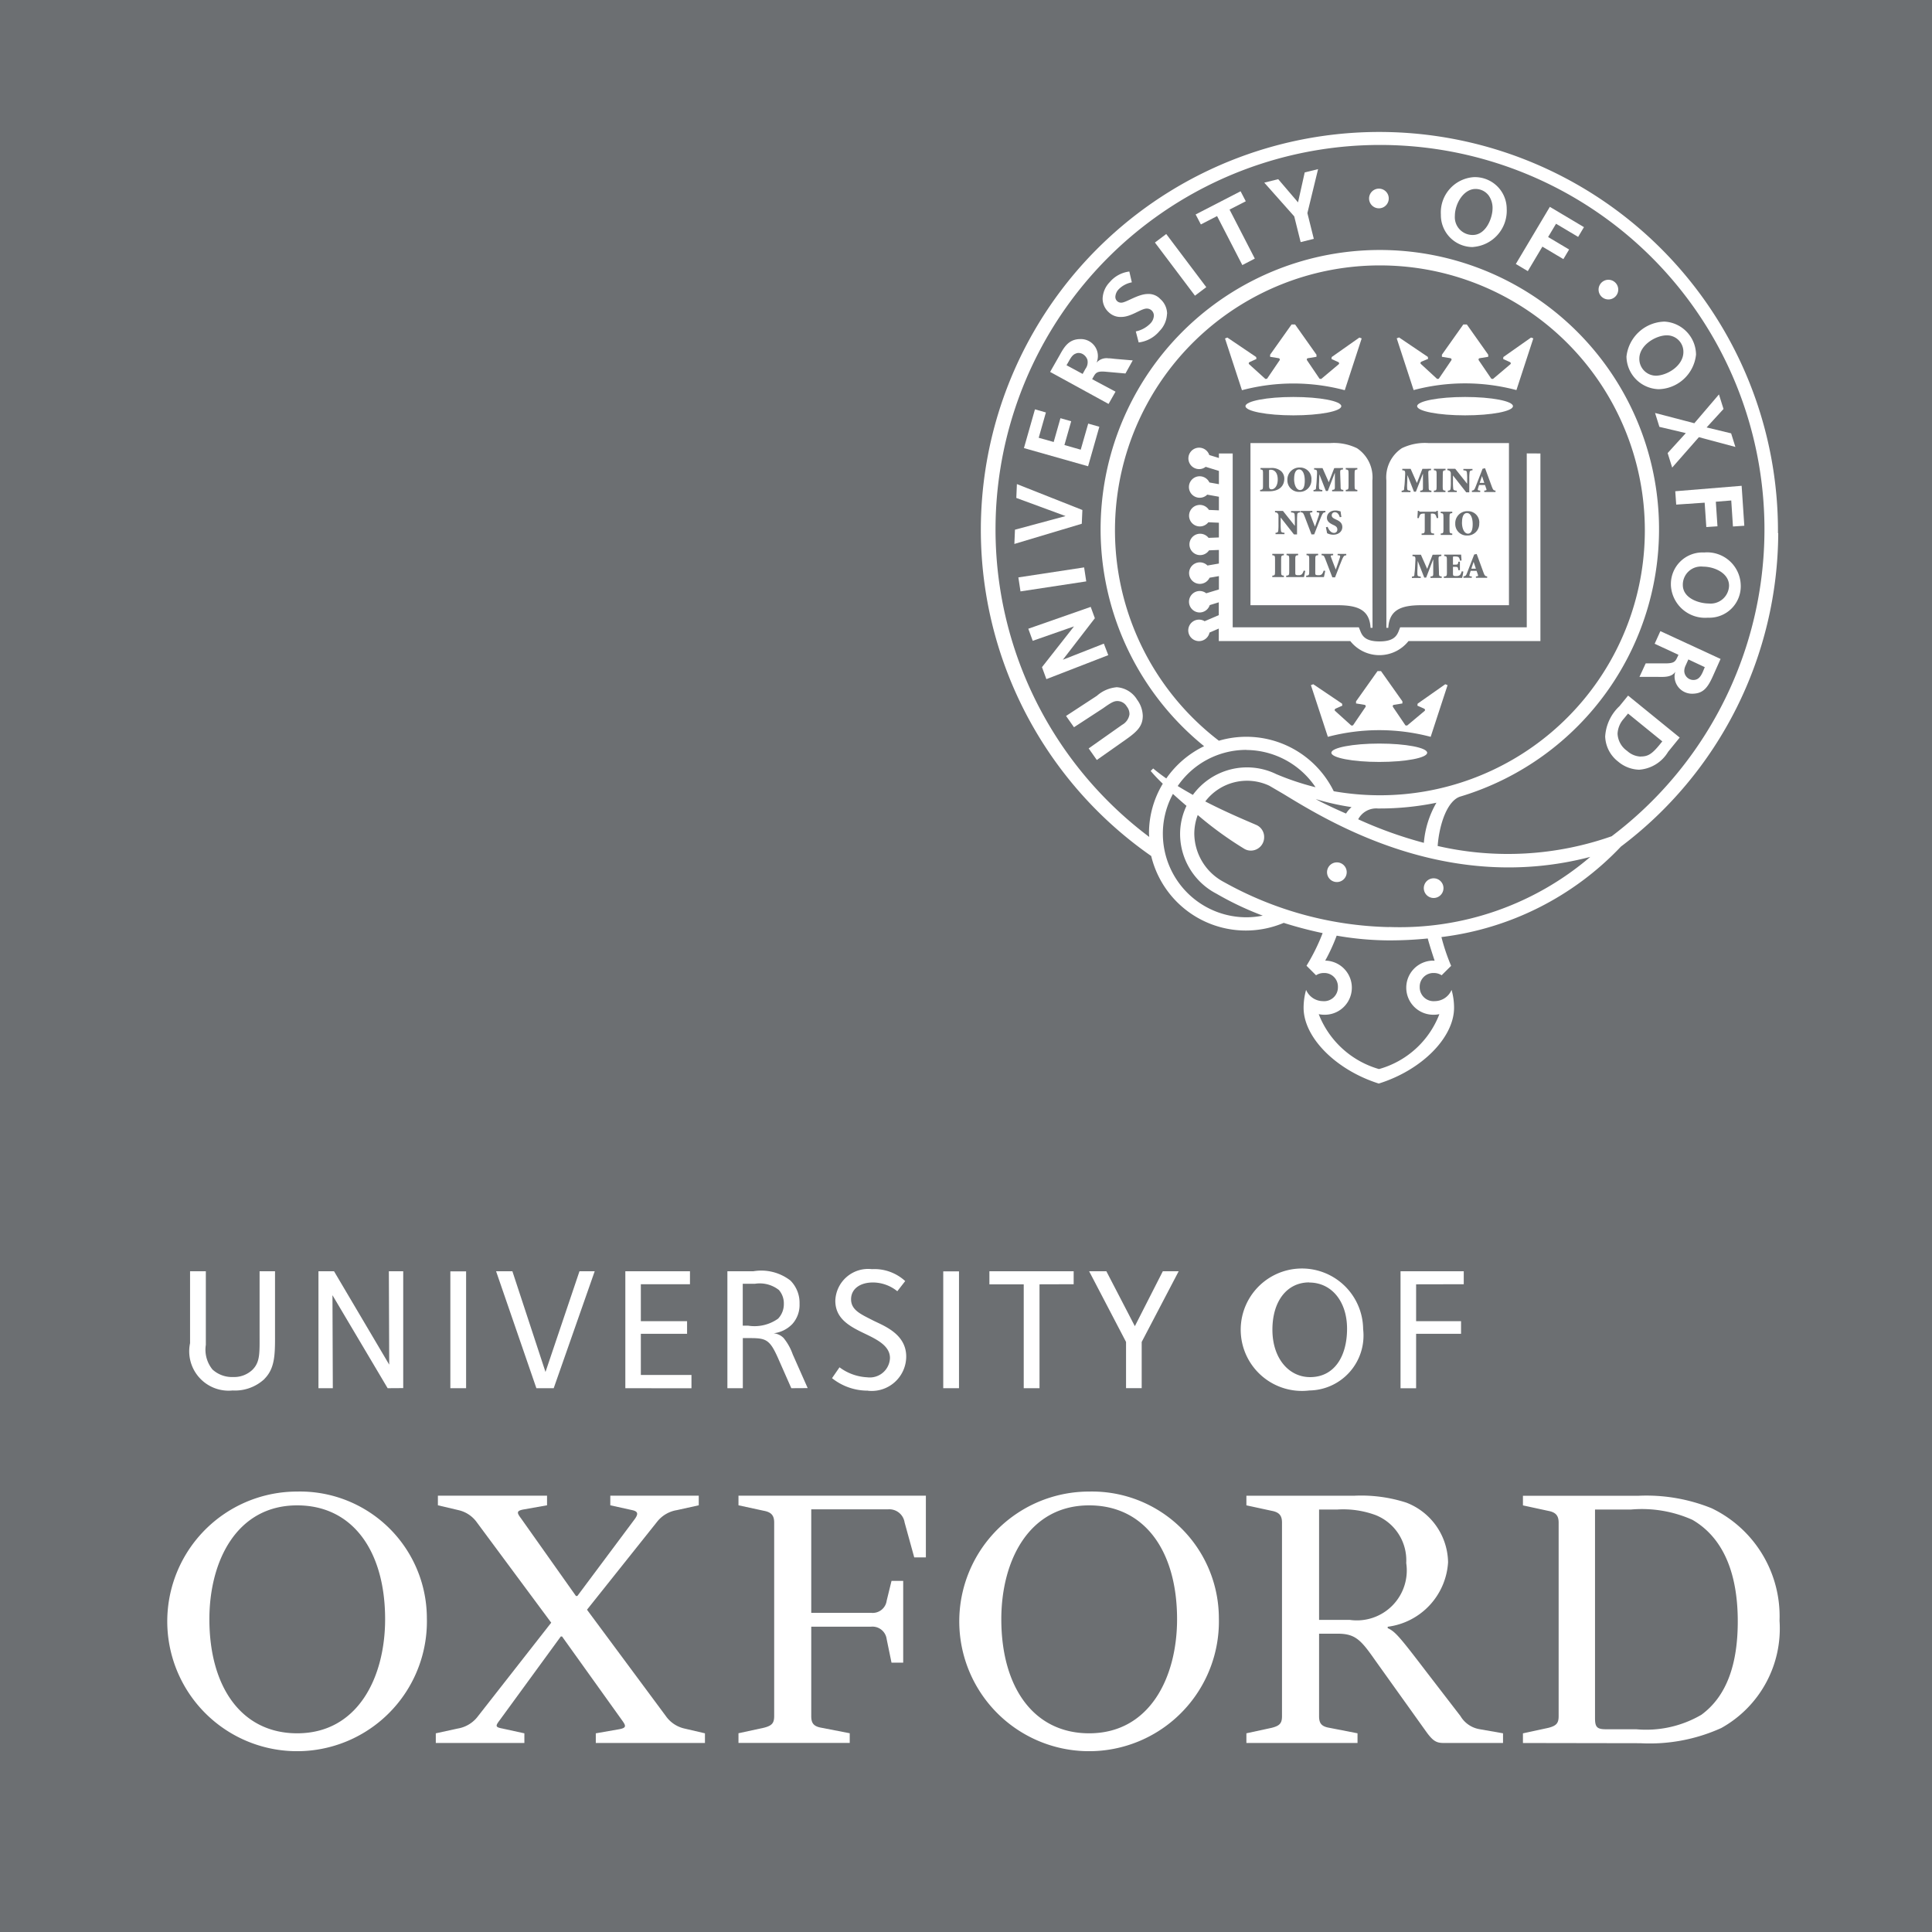 <svg xmlns="http://www.w3.org/2000/svg" xmlns:xlink="http://www.w3.org/1999/xlink" id="Group_162" data-name="Group 162" width="77.387" height="77.387" viewBox="0 0 77.387 77.387"><defs><clipPath id="clip-path"><rect id="Rectangle_24" data-name="Rectangle 24" width="77.387" height="77.387" fill="none"></rect></clipPath></defs><rect id="Rectangle_19" data-name="Rectangle 19" width="77.387" height="77.387" transform="translate(0 0)" fill="#6c6f72"></rect><g id="Group_161" data-name="Group 161" transform="translate(0 0)"><g id="Group_160" data-name="Group 160" clip-path="url(#clip-path)"><path id="Path_203" data-name="Path 203" d="M524.973,304.312a1.732,1.732,0,0,1-1.278.463,1.578,1.578,0,0,1-1.705-1.894V300h.632v2.946a1.257,1.257,0,0,0,.267.99,1.158,1.158,0,0,0,.827.3,1.066,1.066,0,0,0,.771-.288c.316-.316.288-.674.288-1.466V300h.618v2.379c0,.869.028,1.478-.421,1.929" transform="translate(-514.377 -249.079)" fill="#fff"></path><path id="Path_204" data-name="Path 204" d="M527.708,304.684l-2.21-3.726.014,3.726h-.575V300h.624l2.21,3.74-.014-3.74h.575v4.68Z" transform="translate(-512.181 -249.079)" fill="#fff"></path><rect id="Rectangle_20" data-name="Rectangle 20" width="0.631" height="4.68" transform="translate(18.039 50.925)" fill="#fff"></rect><path id="Path_205" data-name="Path 205" d="M531.321,304.684h-.694L529.013,300h.653l1.326,4.034L532.353,300h.61Z" transform="translate(-509.142 -249.079)" fill="#fff"></path><path id="Path_206" data-name="Path 206" d="M531.979,304.684V300h2.589v.519H532.6V302h1.852v.505H532.6v1.649h2.028v.533Z" transform="translate(-506.931 -249.079)" fill="#fff"></path><path id="Path_207" data-name="Path 207" d="M536.881,304.684l-.539-1.222c-.323-.723-.477-.785-1.108-.785h-.295v2.007h-.618V300h1.038a1.905,1.905,0,0,1,1.487.372,1.262,1.262,0,0,1,.365.932,1.139,1.139,0,0,1-.288.808,1.237,1.237,0,0,1-.751.372.649.649,0,0,1,.4.189,2.167,2.167,0,0,1,.365.653l.6,1.354Zm-.5-3.936a1.239,1.239,0,0,0-.962-.246h-.483v1.677h.216a1.628,1.628,0,0,0,1.2-.281.84.84,0,0,0,.23-.59.813.813,0,0,0-.2-.56" transform="translate(-505.185 -249.079)" fill="#fff"></path><path id="Path_208" data-name="Path 208" d="M538.16,304.821a2.287,2.287,0,0,1-1.438-.5l.3-.435a2.02,2.02,0,0,0,1.108.4.808.808,0,0,0,.913-.772c0-.513-.572-.766-1.079-1.011-.6-.288-1.11-.6-1.11-1.285a1.316,1.316,0,0,1,1.466-1.264,1.823,1.823,0,0,1,1.333.478l-.316.407a1.558,1.558,0,0,0-.976-.351c-.511,0-.876.253-.876.674,0,.442.414.606.876.845.414.209,1.333.531,1.333,1.449a1.382,1.382,0,0,1-1.538,1.368" transform="translate(-503.395 -249.118)" fill="#fff"></path><rect id="Rectangle_21" data-name="Rectangle 21" width="0.631" height="4.68" transform="translate(37.782 50.925)" fill="#fff"></rect><path id="Path_209" data-name="Path 209" d="M542.34,300.523v4.161h-.632v-4.161h-1.375V300h3.375v.519Z" transform="translate(-500.702 -249.079)" fill="#fff"></path><path id="Path_210" data-name="Path 210" d="M544.727,302.831v1.852H544.1v-1.852L542.622,300h.69l1.141,2.2,1.12-2.2h.635Z" transform="translate(-498.996 -249.079)" fill="#fff"></path><path id="Path_211" data-name="Path 211" d="M548.583,304.814a2.452,2.452,0,1,1,2.154-2.456,2.2,2.2,0,0,1-2.154,2.456m-.007-4.329c-.89,0-1.473.751-1.473,1.894s.653,1.9,1.51,1.9c.974,0,1.48-.836,1.48-1.937s-.625-1.852-1.517-1.852" transform="translate(-496.136 -249.118)" fill="#fff"></path><path id="Path_212" data-name="Path 212" d="M550.392,300.523V302h1.8v.505h-1.8v2.182h-.624V300H552.3v.519Z" transform="translate(-493.669 -249.079)" fill="#fff"></path><path id="Path_213" data-name="Path 213" d="M531.862,310.115a5.2,5.2,0,1,1-5.195-5.058,5.08,5.08,0,0,1,5.195,5.058m-1.672.054c0-2.721-1.294-4.559-3.522-4.559-2.419,0-3.517,2.224-3.517,4.559,0,2.723,1.292,4.571,3.517,4.571,2.421,0,3.522-2.231,3.522-4.571" transform="translate(-514.764 -245.312)" fill="#fff"></path><path id="Path_214" data-name="Path 214" d="M550.037,310.115a5.2,5.2,0,1,1-5.195-5.058,5.081,5.081,0,0,1,5.195,5.058m-1.674.054c0-2.721-1.293-4.559-3.521-4.559-2.419,0-3.519,2.224-3.519,4.559,0,2.723,1.292,4.571,3.519,4.571,2.419,0,3.521-2.231,3.521-4.571" transform="translate(-501.215 -245.312)" fill="#fff"></path><path id="Path_215" data-name="Path 215" d="M549.142,310.126h1.236a2,2,0,0,0,2.255-2.278,1.948,1.948,0,0,0-1.236-1.924,3.753,3.753,0,0,0-1.513-.22h-.742Zm2.255,1.629c-.578-.827-.8-1.077-1.513-1.077h-.742v3.3c0,.277.082.414.412.47l1.128.22v.387h-4.451v-.387l1.016-.22c.33-.084.41-.192.41-.47v-7.75c0-.277-.108-.415-.41-.471l-1.016-.22v-.386h4.341a5.879,5.879,0,0,1,2.061.276,2.605,2.605,0,0,1,1.676,2.391,2.774,2.774,0,0,1-2.418,2.582v.056c.3.136.468.333,1.54,1.737l1.375,1.786a1.1,1.1,0,0,0,.768.525l.936.164v.387h-2.391c-.276,0-.414-.084-.66-.415Z" transform="translate(-496.306 -245.24)" fill="#fff"></path><path id="Path_216" data-name="Path 216" d="M540.705,308.564h.468v3.275h-.468l-.194-.941a.573.573,0,0,0-.63-.5H537.49v3.578c0,.277.084.414.41.47l1.131.22v.387h-4.456v-.387l1.016-.22c.332-.084.414-.192.414-.47v-7.75c0-.277-.11-.415-.414-.471l-1.016-.22v-.386h7.506v2.473h-.466l-.386-1.4a.62.62,0,0,0-.662-.525H537.49v4.145h2.391a.565.565,0,0,0,.63-.485Z" transform="translate(-504.995 -245.24)" fill="#fff"></path><path id="Path_217" data-name="Path 217" d="M552.577,315.057v-.387l1.016-.22c.33-.084.414-.192.414-.47v-7.75c0-.277-.112-.415-.414-.471l-1.016-.22v-.386h4.646a6.964,6.964,0,0,1,2.911.5,4.8,4.8,0,0,1,2.721,4.505,4.56,4.56,0,0,1-2.336,4.3,6.956,6.956,0,0,1-3.243.607Zm2.887-9.352v8.356c0,.361.082.445.44.445h1.208a4.387,4.387,0,0,0,2.611-.579c1.019-.745,1.459-2.033,1.459-3.744,0-1.674-.44-3.264-1.815-4.065a4.961,4.961,0,0,0-2.475-.412Z" transform="translate(-491.575 -245.24)" fill="#fff"></path><path id="Path_218" data-name="Path 218" d="M531.177,314.669v.387h-3.548v-.387l.88-.192a1.271,1.271,0,0,0,.772-.445l2.971-3.795-2.971-4.008a1.24,1.24,0,0,0-.744-.5l-.824-.194v-.386h4.372v.386l-.936.166c-.3.054-.274.136-.106.358l2.2,3.109h.056l2.28-3.055c.166-.22.166-.33-.082-.384l-.878-.194v-.386h3.543v.386l-.878.194a1.267,1.267,0,0,0-.77.44l-2.829,3.549,3.158,4.259a1.246,1.246,0,0,0,.745.5l.822.192v.387h-4.372v-.387l.939-.164c.3-.056.271-.14.11-.361l-2.4-3.353h-.052l-2.447,3.353c-.166.222-.192.278.11.333Z" transform="translate(-510.173 -245.24)" fill="#fff"></path><path id="Path_219" data-name="Path 219" d="M551.21,282.494a1.4,1.4,0,0,0-.618-1.292,2.125,2.125,0,0,0-1.066-.206h-3.2v6.495h3.487c.808,0,1.283.182,1.323.906h.079Z" transform="translate(-496.238 -263.249)" fill="#fff"></path><path id="Path_220" data-name="Path 220" d="M549.443,282.494a1.4,1.4,0,0,1,.62-1.292,2.118,2.118,0,0,1,1.065-.206h3.226v6.495h-3.51c-.806,0-1.281.182-1.323.906h-.077Z" transform="translate(-493.912 -263.249)" fill="#fff"></path><path id="Path_221" data-name="Path 221" d="M558.453,281.333V288.3h-5.071l-.068.173c-.084.2-.232.391-.759.391s-.676-.189-.758-.391l-.07-.173h-5.053v-6.963h-.552v.18l-.386-.119a.429.429,0,1,0-.407.564.414.414,0,0,0,.262-.091l.531.164v.531l-.381-.068a.43.43,0,1,0-.408.611.421.421,0,0,0,.321-.124l.468.084v.545l-.4-.017a.431.431,0,1,0-.023.494l.422.019v.59l-.414.016a.428.428,0,1,0,.019.5l.395-.016v.545l-.457.079a.431.431,0,1,0,.084.489l.374-.065v.534l-.508.154a.423.423,0,0,0-.26-.091.43.43,0,1,0,0,.86.427.427,0,0,0,.4-.295l.363-.112v.513l-.567.244a.421.421,0,0,0-.241-.063.43.43,0,1,0,.436.518l.372-.161v.5h5.266a1.487,1.487,0,0,0,2.334,0H559v-7.513Z" transform="translate(-497.298 -263.172)" fill="#fff"></path><path id="Path_222" data-name="Path 222" d="M548.128,279.938c-1.06,0-1.918.166-1.918.368s.859.368,1.918.368,1.92-.164,1.92-.368-.859-.368-1.92-.368" transform="translate(-496.322 -264.037)" fill="#fff"></path><path id="Path_223" data-name="Path 223" d="M551.121,278.8l-1.108.78-.009.079.263.119c.052.024.052.066.026.092l-.7.588-.066-.007-.492-.726c-.035-.047-.023-.094.038-.1l.33-.054v-.084l-.857-1.211h-.141l-.859,1.211v.084l.332.054c.059.01.072.058.038.1l-.494.726-.066.007-.649-.588c-.026-.026-.026-.068.026-.092l.264-.119-.01-.079-1.154-.78-.094.037.679,2.072a8.02,8.02,0,0,1,4.118,0l.677-2.072Z" transform="translate(-496.671 -265.279)" fill="#fff"></path><path id="Path_224" data-name="Path 224" d="M550.1,287.892c-1.061,0-1.92.166-1.92.368s.859.368,1.92.368,1.918-.164,1.918-.368-.859-.368-1.918-.368" transform="translate(-494.852 -258.108)" fill="#fff"></path><path id="Path_225" data-name="Path 225" d="M553.092,286.756l-1.107.778-.01.08.263.117c.052.026.052.068.026.094l-.7.586-.066-.005-.492-.726c-.033-.047-.021-.094.039-.1l.33-.054v-.084l-.857-1.211h-.141l-.859,1.211v.084l.332.054c.059.01.071.058.038.1l-.494.726-.066.005-.649-.586c-.026-.026-.026-.068.026-.094l.263-.117-.01-.08-1.154-.778-.094.037.679,2.07a8.07,8.07,0,0,1,4.118,0l.677-2.07Z" transform="translate(-495.201 -259.349)" fill="#fff"></path><path id="Path_226" data-name="Path 226" d="M552.069,279.938c-1.061,0-1.92.166-1.92.368s.859.368,1.92.368,1.918-.164,1.918-.368-.859-.368-1.918-.368" transform="translate(-493.385 -264.037)" fill="#fff"></path><path id="Path_227" data-name="Path 227" d="M555.06,278.8l-1.108.78-.009.079.262.119c.052.024.054.066.026.092l-.695.588-.066-.007-.494-.726c-.033-.047-.021-.094.039-.1l.33-.054v-.084l-.857-1.211h-.141l-.857,1.211v.084l.33.054c.059.01.072.058.038.1l-.494.726-.065.007-.651-.6c-.026-.026-.026-.068.026-.094l.263-.11-.01-.079-1.154-.78-.093.037.677,2.072a8.02,8.02,0,0,1,4.118,0l.677-2.072Z" transform="translate(-493.734 -265.279)" fill="#fff"></path><path id="Path_228" data-name="Path 228" d="M549.834,275.552a.394.394,0,1,1-.393-.395.393.393,0,0,1,.393.395" transform="translate(-494.207 -267.601)" fill="#fff"></path><path id="Path_229" data-name="Path 229" d="M555.1,277.663a.394.394,0,1,1-.373-.414.394.394,0,0,1,.373.414" transform="translate(-490.281 -266.042)" fill="#fff"></path><path id="Path_230" data-name="Path 230" d="M546.974,281.568a.577.577,0,0,1,.417.129.406.406,0,0,1,.124.293c0,.356-.271.51-.6.51h-.368v-.056c.1-.009.115-.019.115-.173V281.8c0-.155-.01-.166-.1-.173v-.058Zm-.07.7c0,.127.031.154.1.154.124,0,.248-.138.248-.391,0-.307-.155-.393-.278-.393a.137.137,0,0,0-.061.009c-.009,0-.009.037-.009.072Z" transform="translate(-496.072 -262.822)" fill="#6c6f72"></path><path id="Path_231" data-name="Path 231" d="M548.134,282.033a.468.468,0,0,1-.484.5.46.46,0,0,1-.478-.475.483.483,0,0,1,.5-.5.454.454,0,0,1,.464.477m-.695-.024c0,.258.1.449.237.449.124,0,.19-.12.19-.379,0-.288-.1-.447-.225-.447s-.2.126-.2.377" transform="translate(-495.605 -262.831)" fill="#6c6f72"></path><path id="Path_232" data-name="Path 232" d="M548.953,281.568v.058c-.11.009-.115.016-.112.166l.016.48c0,.159.007.162.11.173v.056h-.449v-.056c.106-.01.112-.014.11-.173l0-.5h-.007l-.276.717h-.077l-.262-.669h0l-.01.319a1.3,1.3,0,0,0,0,.236c.005.052.037.066.129.073v.056h-.353v-.056c.068-.005.1-.021.1-.073s.016-.12.023-.251l.016-.288c.01-.182,0-.2-.115-.206v-.058h.337l.251.567.218-.567Z" transform="translate(-495.159 -262.822)" fill="#6c6f72"></path><path id="Path_233" data-name="Path 233" d="M548.865,282.271c0,.154.012.164.11.173v.056h-.464v-.056c.1-.009.112-.019.112-.173V281.8c0-.155-.012-.166-.112-.175v-.056h.464v.056c-.1.009-.11.019-.11.175Z" transform="translate(-494.606 -262.822)" fill="#6c6f72"></path><path id="Path_234" data-name="Path 234" d="M547.77,283.494h-.124l-.531-.676h0v.264a1.991,1.991,0,0,0,.012.274c.007.049.045.068.14.073v.054h-.358v-.054c.065,0,.1-.024.108-.073a2.519,2.519,0,0,0,.01-.274v-.264c0-.106,0-.126-.031-.164s-.056-.04-.108-.045v-.056h.318l.477.6h0v-.192a2.45,2.45,0,0,0-.011-.274c-.007-.051-.045-.068-.141-.073v-.056h.367v.056c-.072,0-.11.023-.117.073a2.5,2.5,0,0,0-.01.274Z" transform="translate(-495.817 -262.088)" fill="#6c6f72"></path><path id="Path_235" data-name="Path 235" d="M547.908,283.494c-.1-.257-.234-.611-.284-.745s-.077-.131-.145-.14v-.056h.463v.056l-.049.005c-.052.007-.052.019-.037.07.024.08.138.363.192.5.044-.122.135-.4.159-.462.03-.087.021-.1-.044-.11l-.044-.005v-.056h.347v.056c-.082.01-.1.017-.157.148-.009.019-.183.445-.292.737Z" transform="translate(-495.376 -262.088)" fill="#6c6f72"></path><path id="Path_236" data-name="Path 236" d="M548.122,283.2c.03.084.115.243.255.243a.128.128,0,0,0,.133-.141c0-.084-.056-.131-.145-.171l-.021-.01c-.117-.056-.25-.129-.25-.283s.117-.293.342-.293a.474.474,0,0,1,.131.017l.075.019c.005.056.016.126.031.223l-.063.01c-.031-.094-.082-.2-.2-.2a.121.121,0,0,0-.124.126c0,.072.056.113.147.154l.031.016c.133.059.246.133.246.3s-.141.305-.365.305a.543.543,0,0,1-.154-.024.657.657,0,0,1-.091-.035c-.01-.066-.03-.143-.047-.239Z" transform="translate(-494.943 -262.097)" fill="#6c6f72"></path><path id="Path_237" data-name="Path 237" d="M547.179,284.24c0,.155.01.164.11.173v.056h-.464v-.056c.1-.009.11-.017.11-.173v-.473c0-.154-.012-.164-.11-.173v-.056h.464v.056c-.1.009-.11.019-.11.173Z" transform="translate(-495.863 -261.354)" fill="#6c6f72"></path><path id="Path_238" data-name="Path 238" d="M547.509,284.259c0,.073,0,.11.028.122a.226.226,0,0,0,.1.012.179.179,0,0,0,.138-.04.382.382,0,0,0,.07-.143l.063.01c-.009.054-.038.2-.052.248h-.711v-.056c.11-.009.121-.019.121-.173v-.473c0-.155-.011-.164-.107-.173v-.056h.464v.056c-.1.009-.114.017-.114.173Z" transform="translate(-495.626 -261.354)" fill="#6c6f72"></path><path id="Path_239" data-name="Path 239" d="M547.967,284.259c0,.073,0,.11.028.122a.226.226,0,0,0,.1.012.179.179,0,0,0,.138-.04.383.383,0,0,0,.07-.143l.063.01c-.009.054-.04.2-.052.248h-.71v-.056c.108-.009.121-.019.121-.173v-.473c0-.155-.012-.164-.108-.173v-.056h.466v.056c-.1.009-.114.017-.114.173Z" transform="translate(-495.284 -261.354)" fill="#6c6f72"></path><path id="Path_240" data-name="Path 240" d="M548.387,284.479c-.1-.258-.234-.611-.286-.747s-.075-.129-.145-.138v-.056h.464v.056l-.049.005c-.054.005-.054.019-.038.07.026.079.14.361.192.5.045-.12.136-.394.159-.463.031-.087.023-.1-.042-.11l-.044,0v-.056h.347v.056c-.082.01-.1.017-.159.147-.009.021-.183.447-.29.738Z" transform="translate(-495.02 -261.354)" fill="#6c6f72"></path><path id="Path_241" data-name="Path 241" d="M550.974,281.586v.056c-.108.01-.115.016-.11.168l.014.478c0,.161.007.164.11.175v.056h-.449v-.056c.108-.011.112-.014.11-.175l0-.5h-.005l-.278.717h-.077l-.262-.668h0l-.009.319a1.563,1.563,0,0,0,0,.236c.005.052.038.066.131.073v.056h-.354v-.056c.07-.007.1-.021.1-.073s.016-.12.023-.251l.016-.288c.011-.182,0-.2-.113-.208v-.056h.335l.251.567.22-.567Z" transform="translate(-493.652 -262.809)" fill="#6c6f72"></path><path id="Path_242" data-name="Path 242" d="M550.887,282.288c0,.155.01.166.11.175v.056h-.464v-.056c.1-.009.11-.019.11-.175v-.471c0-.155-.01-.166-.11-.174v-.056H551v.056c-.1.009-.11.019-.11.174Z" transform="translate(-493.099 -262.809)" fill="#6c6f72"></path><path id="Path_243" data-name="Path 243" d="M551.722,282.529H551.6l-.531-.677h0v.264a2.324,2.324,0,0,0,.012.274c.007.051.045.068.14.073v.056h-.356v-.056c.063,0,.1-.023.107-.073a1.973,1.973,0,0,0,.012-.274v-.264c0-.1,0-.124-.031-.164a.14.14,0,0,0-.108-.045v-.056h.316l.477.6h0v-.192a1.976,1.976,0,0,0-.012-.274c-.007-.049-.045-.068-.14-.073v-.056h.365v.056c-.072,0-.108.024-.115.073a1.972,1.972,0,0,0-.012.274Z" transform="translate(-492.87 -262.809)" fill="#6c6f72"></path><path id="Path_244" data-name="Path 244" d="M551.9,282.471l.044-.007c.052-.007.056-.021.037-.072l-.051-.147h-.236l-.044.138c-.017.061-.017.075.047.082l.042.005v.056h-.333v-.056c.073-.011.094-.016.141-.136l.286-.74.1-.021.1.271c.061.171.122.34.178.485.045.126.071.133.141.141v.056h-.45Zm-.182-.311h.183l-.091-.274h0Z" transform="translate(-492.448 -262.818)" fill="#6c6f72"></path><path id="Path_245" data-name="Path 245" d="M550.692,283.288c0,.155.012.166.133.173v.056h-.5v-.056c.113-.007.126-.017.126-.173v-.627h-.025c-.1,0-.134.017-.157.042a.363.363,0,0,0-.054.14h-.059c.005-.12.014-.22.017-.291h.044a.071.071,0,0,0,.075.035h.571c.038,0,.045-.009.068-.035h.044c0,.059.009.182.016.286l-.063.005a.362.362,0,0,0-.058-.148.207.207,0,0,0-.141-.033h-.035Z" transform="translate(-493.382 -262.09)" fill="#6c6f72"></path><path id="Path_246" data-name="Path 246" d="M551.043,283.273c0,.155.012.166.11.173v.056h-.463v-.056c.1-.007.11-.017.11-.173V282.8c0-.154-.012-.164-.11-.173v-.056h.463v.056c-.1.009-.11.019-.11.173Z" transform="translate(-492.982 -262.075)" fill="#6c6f72"></path><path id="Path_247" data-name="Path 247" d="M551.984,283.034a.468.468,0,0,1-.483.5.459.459,0,0,1-.477-.475.48.48,0,0,1,.5-.5.453.453,0,0,1,.464.475m-.695-.024c0,.26.1.449.239.449.122,0,.19-.119.19-.379,0-.286-.1-.447-.227-.447s-.2.126-.2.377" transform="translate(-492.733 -262.084)" fill="#6c6f72"></path><path id="Path_248" data-name="Path 248" d="M551.21,283.556v.056c-.11.009-.115.016-.112.166l.016.48c0,.159.007.162.11.173v.056h-.449v-.056c.108-.01.112-.014.11-.173l0-.5h-.007l-.276.717h-.077l-.262-.667h0l-.01.318a1.723,1.723,0,0,0,0,.236c.005.054.037.066.131.073v.056h-.354v-.056c.068-.005.1-.019.1-.073s.016-.12.023-.25l.016-.29c.01-.182,0-.2-.115-.206v-.056h.337l.251.567.218-.567Z" transform="translate(-493.476 -261.34)" fill="#6c6f72"></path><path id="Path_249" data-name="Path 249" d="M550.884,283.785c0-.155-.012-.164-.108-.173v-.056h.679c0,.024.009.129.016.236l-.063.005a.268.268,0,0,0-.052-.134c-.023-.024-.072-.033-.147-.033h-.024c-.054,0-.058,0-.058.051v.276h.072c.124,0,.127-.007.143-.117h.063v.339h-.063c-.016-.126-.019-.134-.143-.134h-.072v.232c0,.075,0,.112.03.124a.227.227,0,0,0,.1.012.219.219,0,0,0,.152-.042.406.406,0,0,0,.07-.148l.063.01a2.011,2.011,0,0,1-.049.255h-.73v-.056c.11-.009.122-.019.122-.173Z" transform="translate(-492.928 -261.34)" fill="#6c6f72"></path><path id="Path_250" data-name="Path 250" d="M551.709,284.44l.042-.005c.052-.007.056-.023.037-.073l-.051-.147H551.5l-.042.138c-.019.061-.019.075.047.084l.04,0v.056h-.333v-.056c.073-.01.1-.016.143-.136l.286-.74.1-.021.1.271c.061.171.124.34.178.487.045.124.072.131.142.14v.056h-.449Zm-.183-.311h.183l-.091-.274h0Z" transform="translate(-492.592 -261.35)" fill="#6c6f72"></path><path id="Path_251" data-name="Path 251" d="M548.869,291.013a.394.394,0,1,1-.395-.395.393.393,0,0,1,.395.395" transform="translate(-494.926 -256.075)" fill="#fff"></path><path id="Path_252" data-name="Path 252" d="M551.09,291.377a.394.394,0,1,1-.394-.393.394.394,0,0,1,.394.393" transform="translate(-493.271 -255.803)" fill="#fff"></path><path id="Path_253" data-name="Path 253" d="M542.237,278.9" transform="translate(-499.284 -264.809)" fill="#fff"></path><path id="Path_254" data-name="Path 254" d="M551.016,276.432" transform="translate(-492.739 -266.651)" fill="#fff"></path><path id="Path_255" data-name="Path 255" d="M551.439,274.946" transform="translate(-492.424 -267.759)" fill="#fff"></path><path id="Path_256" data-name="Path 256" d="M554.973,279.3" transform="translate(-489.789 -264.515)" fill="#fff"></path><path id="Path_257" data-name="Path 257" d="M557.449,284.192" transform="translate(-487.944 -260.866)" fill="#fff"></path><path id="Path_258" data-name="Path 258" d="M556.675,286.419" transform="translate(-488.521 -259.206)" fill="#fff"></path><path id="Path_259" data-name="Path 259" d="M544.1,286.6a1.033,1.033,0,0,1,.838.5,1.135,1.135,0,0,1,.227.644c0,.386-.189.607-.641.927l-1.2.845-.326-.464,1.342-.946a.581.581,0,0,0,.292-.415.479.479,0,0,0-.106-.316.438.438,0,0,0-.386-.22c-.143,0-.278.086-.566.29l-1.164.759-.318-.452,1.236-.808a1.366,1.366,0,0,1,.771-.34" transform="translate(-499.391 -259.074)" fill="#fff"></path><path id="Path_260" data-name="Path 260" d="M542.61,286.873l1.642-.645.177.461-2.479.961-.176-.48,1.283-1.633-1.654.578-.177-.484,2.5-.875.166.454Z" transform="translate(-500.037 -260.447)" fill="#fff"></path><rect id="Rectangle_22" data-name="Rectangle 22" width="2.664" height="0.567" transform="translate(40.791 23.128) rotate(-8.65)" fill="#fff"></rect><path id="Path_261" data-name="Path 261" d="M543.607,283.526l-2.7.809.024-.571,2.026-.546-1.972-.726.023-.555,2.623,1.038Z" transform="translate(-500.276 -262.547)" fill="#fff"></path><path id="Path_262" data-name="Path 262" d="M541.126,281.774l.442-1.552.438.125-.288,1.014.6.169.271-.953.43.122-.271.953.653.186.3-1.045.446.127-.451,1.582Z" transform="translate(-500.112 -263.826)" fill="#fff"></path><path id="Path_263" data-name="Path 263" d="M544.745,279.987l-.789-.07c-.374-.035-.41.056-.515.244l-.031.054.937.5-.279.492-2.341-1.283.384-.674c.173-.311.356-.641.826-.641a.681.681,0,0,1,.651.943.531.531,0,0,1,.469-.173c.1,0,.19.016.269.023l.71.061Zm-1.965-.806c-.136.038-.208.143-.309.325l-.087.15.646.349.11-.2a.446.446,0,0,0,.079-.372.423.423,0,0,0-.185-.223.333.333,0,0,0-.253-.033" transform="translate(-499.664 -265.027)" fill="#fff"></path><rect id="Rectangle_23" data-name="Rectangle 23" width="0.567" height="2.664" transform="matrix(0.799, -0.602, 0.602, 0.799, 46.261, 9.715)" fill="#fff"></rect><path id="Path_264" data-name="Path 264" d="M546.426,275.953l1.012,1.963-.5.26-1.012-1.963-.649.335-.209-.4,1.8-.928.208.4Z" transform="translate(-497.176 -267.558)" fill="#fff"></path><path id="Path_265" data-name="Path 265" d="M548.369,276.469l.257,1.031-.527.131-.257-1.031-1.2-1.351.558-.139.794.929.268-1.2.535-.131Z" transform="translate(-496.001 -267.933)" fill="#fff"></path><path id="Path_266" data-name="Path 266" d="M553.707,276.784l.841.5-.229.385-.841-.5-.584.981-.48-.286,1.363-2.289,1.366.813-.233.391-.885-.527Z" transform="translate(-491.697 -267.29)" fill="#fff"></path><path id="Path_267" data-name="Path 267" d="M556.113,282.23l.728-.8-1.058-.25-.174-.556,1.573.411.986-1.154.183.583-.677.739.982.237.171.545-1.462-.392-1.07,1.218Z" transform="translate(-489.315 -264.082)" fill="#fff"></path><path id="Path_268" data-name="Path 268" d="M558.315,282.565l-.618.05.066.984-.447.03-.066-.976-1.14.077-.038-.535,2.659-.218.107,1.6-.455.03Z" transform="translate(-488.969 -262.518)" fill="#fff"></path><path id="Path_269" data-name="Path 269" d="M572.066,289.923a15.971,15.971,0,0,0-26.87-11.77,15.92,15.92,0,0,0,1.765,24.705,3.9,3.9,0,0,0,5.308,2.678c.511.162,1.035.3,1.559.41a7.934,7.934,0,0,1-.646,1.307l.382.382a.554.554,0,0,1,.307-.091.544.544,0,0,1,.569.56.555.555,0,0,1-.607.567.741.741,0,0,1-.668-.45,2.637,2.637,0,0,0-.1.716c0,1.185,1.288,2.489,3.011,3.035,1.733-.541,3.016-1.85,3.016-3.035a2.6,2.6,0,0,0-.1-.716.737.737,0,0,1-.667.45.557.557,0,0,1-.609-.567.547.547,0,0,1,.571-.56.555.555,0,0,1,.307.091l.351-.349.009-.005.014-.019.005,0v-.009l0,0,0,0h0a7.88,7.88,0,0,1-.387-1.149,11.883,11.883,0,0,0,7.191-3.625l0,0a15.8,15.8,0,0,0,6.3-12.55m-21.314,15.383a3.348,3.348,0,0,1-2.932-4.941c.171.154.353.316.543.478a2.627,2.627,0,0,0-.256,1.128,2.7,2.7,0,0,0,1.461,2.393,12.331,12.331,0,0,0,1.849.876,3.354,3.354,0,0,1-.663.066m5.35-4.887a10.775,10.775,0,0,1-1.843-.162,3.9,3.9,0,0,0-4.6-2.023,10.612,10.612,0,1,1,6.444,2.185m2.266.305a3.831,3.831,0,0,0-.5,1.6,16.587,16.587,0,0,1-2.63-.943.815.815,0,0,1,.787-.433l.08,0a11.268,11.268,0,0,0,2.266-.23m-3.4.175a1.187,1.187,0,0,0-.22.258c-.342-.145-1-.452-1.213-.579a10.013,10.013,0,0,0,1.433.321m-4.219-2.288a3.361,3.361,0,0,1,2.777,1.492,10.582,10.582,0,0,1-1.587-.531v0l-.016-.009a2.684,2.684,0,0,0-3.31.847c-.2-.114-.408-.232-.607-.356a3.329,3.329,0,0,1,2.742-1.447m7.479,8.441a1.084,1.084,0,0,0,.035,2.168,1.067,1.067,0,0,0,.225-.024,3.637,3.637,0,0,1-2.419,2.2,3.679,3.679,0,0,1-2.414-2.2,1.07,1.07,0,0,0,.225.024,1.084,1.084,0,0,0,.035-2.168,7.37,7.37,0,0,0,.459-1,12.447,12.447,0,0,0,2.091.19q.8,0,1.557-.077c.068.26.232.761.276.89-.021,0-.044,0-.07,0m-1.763-1.346a14.178,14.178,0,0,1-6.6-1.8,2.217,2.217,0,0,1-1.194-1.937,2.149,2.149,0,0,1,.138-.752,14.365,14.365,0,0,0,1.841,1.339.511.511,0,0,0,.288.086.533.533,0,0,0,.531-.532.525.525,0,0,0-.325-.5c-.382-.166-1.175-.494-2.033-.937a2.1,2.1,0,0,1,2.564-.63l.58.339c1.847,1.128,6.561,4.008,12.278,2.512a11.738,11.738,0,0,1-8.064,2.808m8.93-3.638a12.542,12.542,0,0,1-6.98.393c.065-.873.391-1.841.929-1.986a11.184,11.184,0,1,0-10.284-2.011,3.924,3.924,0,0,0-1.515,1.292c-.183-.129-.359-.26-.525-.4l-.1.1a6.562,6.562,0,0,0,.485.511,3.839,3.839,0,0,0-.553,1.983c0,.051.007.1.009.148a15.4,15.4,0,1,1,18.539-.038" transform="translate(-500.849 -268.57)" fill="#fff"></path><path id="Path_270" data-name="Path 270" d="M545.508,278.758a1.033,1.033,0,0,1-.3.686,1.286,1.286,0,0,1-.834.456l-.115-.442a1.137,1.137,0,0,0,.576-.311.483.483,0,0,0,.147-.316.28.28,0,0,0-.286-.288c-.23,0-.618.335-1.016.335a.671.671,0,0,1-.5-.183.74.74,0,0,1-.25-.557,1,1,0,0,1,.288-.658,1.222,1.222,0,0,1,.782-.421l.1.433a1.006,1.006,0,0,0-.517.269.472.472,0,0,0-.143.309.228.228,0,0,0,.241.236c.19,0,.668-.347,1.058-.347a.639.639,0,0,1,.5.2.8.8,0,0,1,.274.6" transform="translate(-498.764 -266.183)" fill="#fff"></path><path id="Path_271" data-name="Path 271" d="M551.992,277.692a1.279,1.279,0,0,1-1.3-1.3,1.416,1.416,0,0,1,1.312-1.5,1.273,1.273,0,0,1,1.325,1.269,1.456,1.456,0,0,1-1.342,1.527m.775-1.534a.871.871,0,0,0-.154-.525.656.656,0,0,0-.53-.264c-.477,0-.826.592-.826,1.08a.712.712,0,0,0,.717.763c.541,0,.792-.7.792-1.054" transform="translate(-492.977 -267.796)" fill="#fff"></path><path id="Path_272" data-name="Path 272" d="M556.21,280.915a1.329,1.329,0,0,1-1.257-1.306,1.572,1.572,0,0,1,1.524-1.4,1.338,1.338,0,0,1,1.262,1.32,1.543,1.543,0,0,1-1.529,1.388m-.094-.541c.468,0,1.117-.4,1.117-.95a.658.658,0,0,0-.665-.667c-.438,0-1.1.389-1.1.937a.671.671,0,0,0,.653.679" transform="translate(-489.804 -265.327)" fill="#fff"></path><path id="Path_273" data-name="Path 273" d="M555.973,284.813a1.265,1.265,0,0,1,1.332-1.306,1.346,1.346,0,0,1,1.464,1.285,1.259,1.259,0,0,1-1.313,1.327,1.372,1.372,0,0,1-1.484-1.306m1.511.737a.74.74,0,0,0,.819-.712c0-.506-.587-.764-1.039-.764a.728.728,0,0,0-.813.731c0,.553.679.745,1.033.745" transform="translate(-489.044 -261.377)" fill="#fff"></path><path id="Path_274" data-name="Path 274" d="M555.5,286.6l.792,0c.375,0,.4-.089.494-.286l.026-.058-.953-.442.229-.506,2.411,1.114-.309.693c-.211.468-.393.7-.834.7a.7.7,0,0,1-.7-.672.731.731,0,0,1,.031-.213c-.143.246-.5.211-.723.211l-.714,0Zm1.545.3a.368.368,0,0,0,.361.365c.171,0,.278-.093.377-.314l.084-.2-.658-.309-.11.244a.531.531,0,0,0-.054.213" transform="translate(-489.581 -260.028)" fill="#fff"></path><path id="Path_275" data-name="Path 275" d="M554.464,288.449a1.81,1.81,0,0,1,.573-1.234l.346-.424,2.067,1.681-.464.571a1.472,1.472,0,0,1-1.162.717,1.358,1.358,0,0,1-.843-.328,1.325,1.325,0,0,1-.515-.983m1.419.782c.283,0,.445-.084.768-.482l.1-.124-1.372-1.115-.169.206a.965.965,0,0,0-.251.6.888.888,0,0,0,.386.693.852.852,0,0,0,.538.225" transform="translate(-490.169 -258.929)" fill="#fff"></path></g></g></svg>